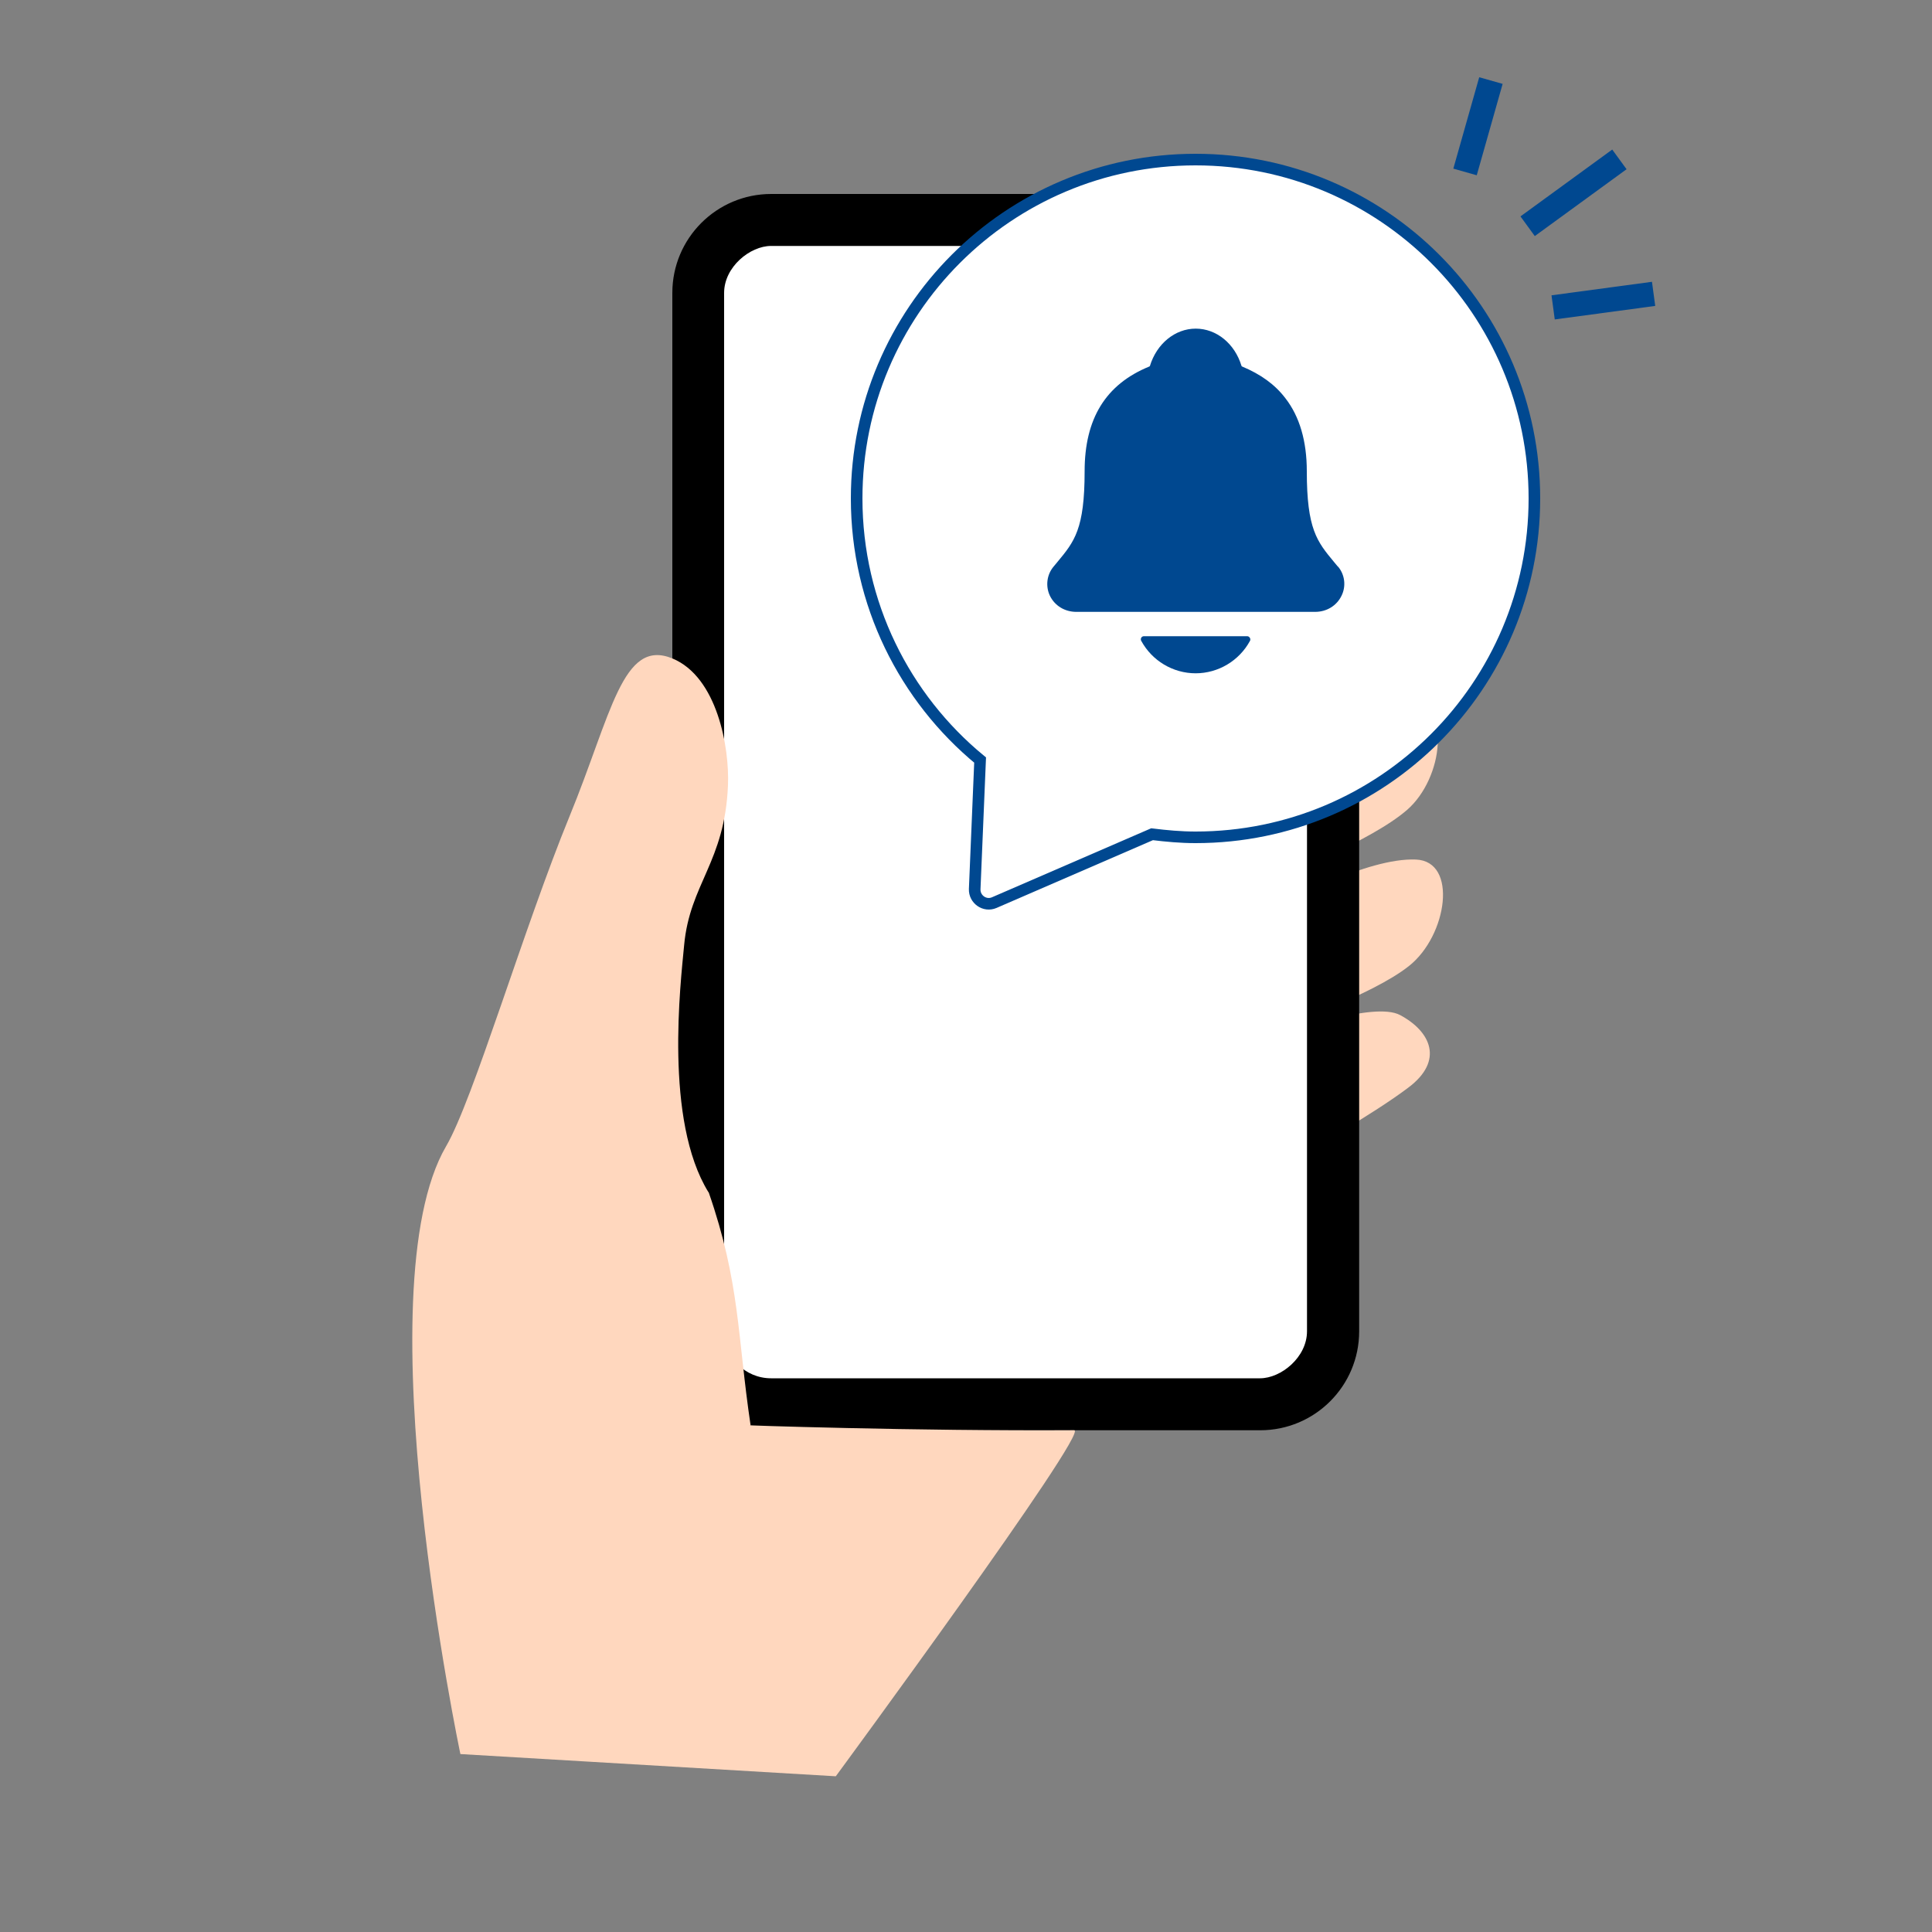 <?xml version="1.0" encoding="UTF-8"?>
<svg id="_レイヤー_1" data-name="レイヤー 1" xmlns="http://www.w3.org/2000/svg" viewBox="0 0 100 100">
  <rect x="0" y="0" width="100" height="100" fill="#808080" stroke="none"/>
  <defs>
    <style>
      .cls-1 {
        stroke-width: .6px;
      }

      .cls-1, .cls-2 {
        stroke: #004890;
        stroke-miterlimit: 10;
      }

      .cls-1, .cls-3 {
        fill: #fff;
      }

      .cls-4 {
        fill: #000;
      }

      .cls-4, .cls-5, .cls-6, .cls-3 {
        stroke-width: 0px;
      }

      .cls-5 {
        fill: #ffd7be;
      }

      .cls-2 {
        fill: none;
        stroke-width: 1.26px;
      }

      .cls-6 {
        fill: #004890;
      }
    </style>
  </defs>
  <path class="cls-5" d="M67.37,30.2v-5.24s5.16-3.41,6.54-2.36c1.6,1.22,1.26,3.17-.38,5.17-1.37,1.67-6.16,4.87-6.16,4.87v-2.44Z"/>
  <path class="cls-5" d="M66.28,44.2v-5.25s4.11-2.54,6.66-2.54c2.18,0,1.79,3.86-.11,5.51s-6.54,3.42-6.54,3.42v-1.15Z"/>
  <path class="cls-5" d="M66.3,51.99l.23-5.25s4.22-2.36,6.76-2.25c2.18.09,1.62,3.93-.35,5.5s-6.68,3.14-6.68,3.14l.05-1.14Z"/>
  <path class="cls-5" d="M67.42,58.11l-.74-4.65s4.42-1.65,5.79-.92c1.59.85,2.28,2.36.43,3.75-1.85,1.4-5.25,3.3-5.25,3.3l-.23-1.48Z"/>
  <rect class="cls-4" x="34.8" y="10.04" width="35.55" height="63.99" rx="5.12" ry="5.12"/>
  <rect class="cls-3" x="23.27" y="26.95" width="58.61" height="30.17" rx="2.43" ry="2.43" transform="translate(94.6 -10.54) rotate(90)"/>
  <path class="cls-5" d="M36.67,61.71c-2.3-3.72-1.44-10.84-1.26-12.78.29-3.19,2.11-4.3,2.27-8.29.08-1.94-.55-5.6-2.88-6.56-2.58-1.06-3.15,2.88-5.32,8.17-2.37,5.78-4.99,14.69-6.39,17.08-4.33,7.42.74,31.46.74,31.46l19.43,1.15s13.17-17.91,12.34-17.91c-8.06.05-17.7-.27-16.75-.26-.69-4.63-.54-7.37-2.17-12.06Z"/>
  <line class="cls-2" x1="75.83" y1="8.9" x2="77.17" y2="4.17"/>
  <line class="cls-2" x1="80.39" y1="15.91" x2="85.59" y2="15.21"/>
  <line class="cls-2" x1="79.07" y1="11.71" x2="83.82" y2="8.25"/>
  <path class="cls-1" d="M61.88,8.26c-9.69,0-17.54,7.85-17.54,17.54,0,5.45,2.49,10.33,6.39,13.54l-.28,6.68c-.02.53.52.91,1.01.7l8.17-3.54c.74.09,1.48.16,2.25.16,9.69,0,17.54-7.85,17.54-17.54s-7.85-17.54-17.54-17.54Z"/>
  <path class="cls-6" d="M69.25,29.33c-.07-.08-.13-.16-.2-.24-.88-1.06-1.41-1.7-1.41-4.7,0-1.55-.37-2.83-1.11-3.78-.54-.71-1.28-1.24-2.24-1.64-.01,0-.02-.02-.03-.03-.35-1.16-1.3-1.93-2.37-1.93s-2.02.78-2.37,1.93c0,.01-.02.02-.03.03-2.26.92-3.35,2.7-3.35,5.42,0,3-.53,3.64-1.41,4.7-.06.08-.13.15-.2.24-.35.42-.42,1.01-.19,1.5.25.52.77.84,1.37.84h12.36c.6,0,1.12-.32,1.37-.84.24-.49.17-1.08-.18-1.5h0ZM61.88,34.85c1.18,0,2.26-.65,2.82-1.68.04-.08.01-.17-.07-.22-.02-.01-.05-.02-.07-.02h-5.35c-.09,0-.16.07-.16.16,0,.03,0,.05.02.08.56,1.03,1.64,1.68,2.82,1.68Z"/>
</svg>